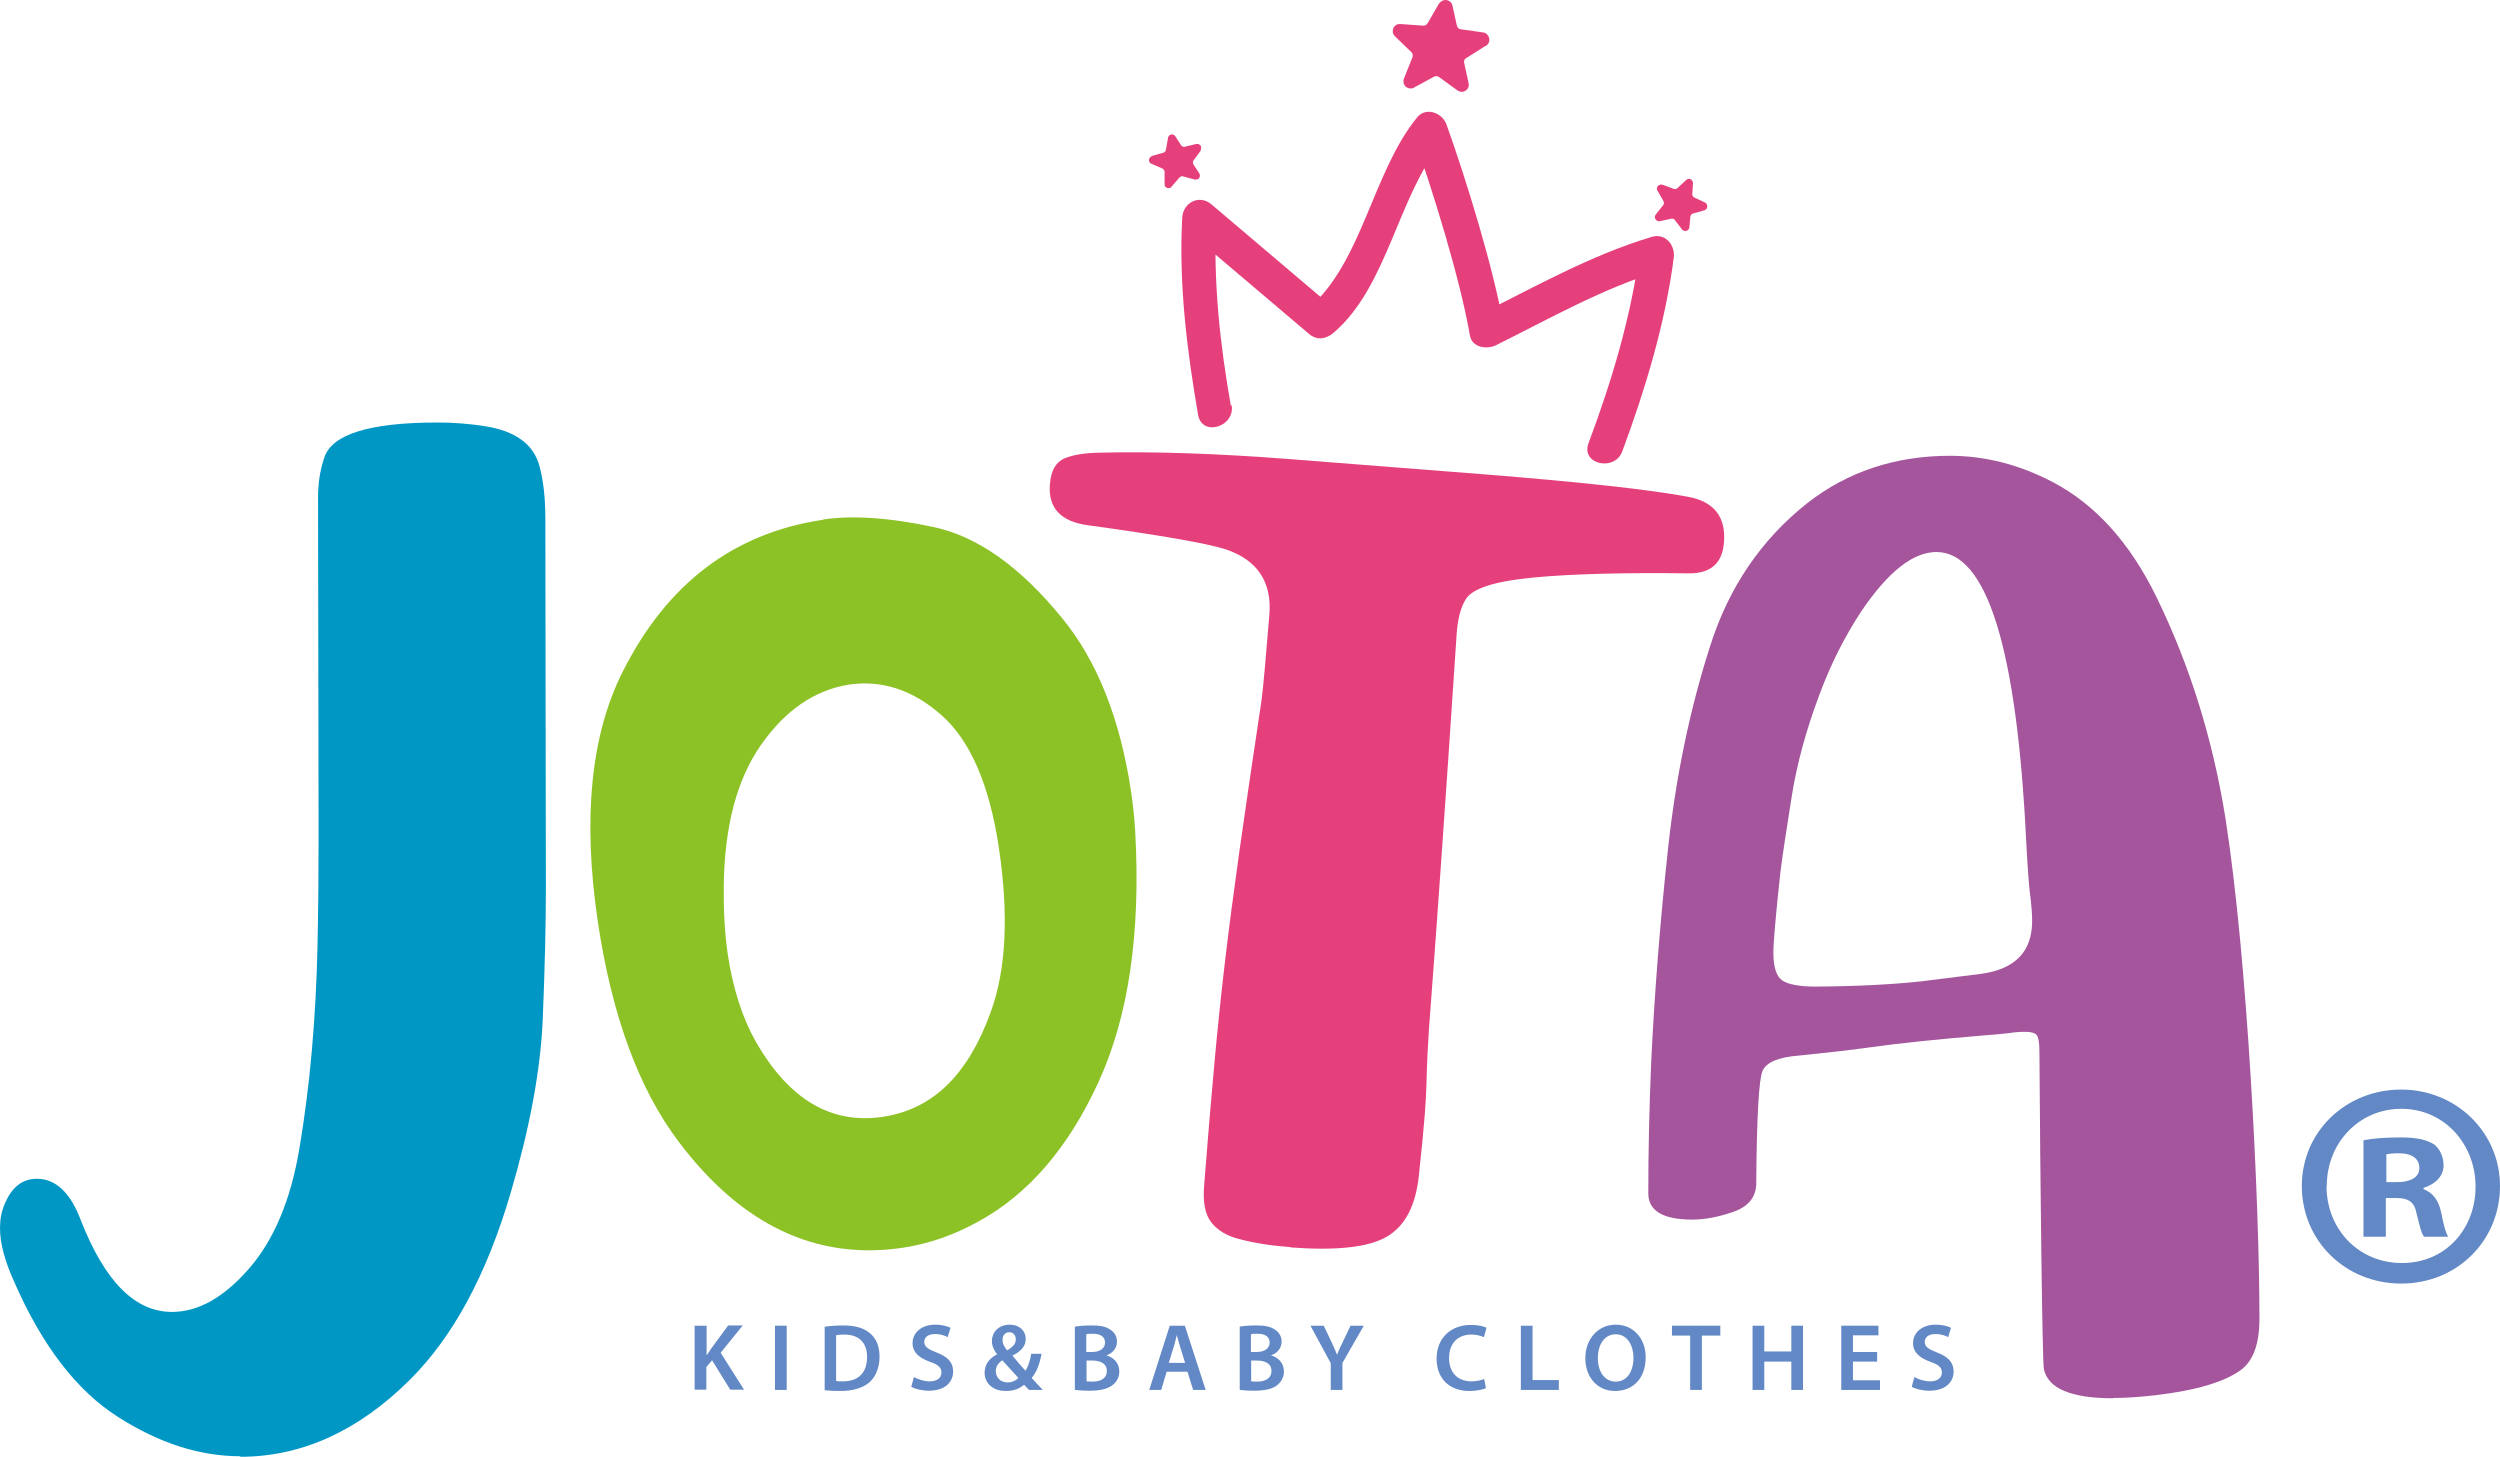 <?xml version="1.0" encoding="UTF-8"?>
<svg width="96.13px" height="56.016px" viewBox="0 0 96.13 56.016" version="1.1" xmlns="http://www.w3.org/2000/svg" xmlns:xlink="http://www.w3.org/1999/xlink">
    <title>family-jota</title>
    <g id="Page-1" stroke="none" stroke-width="1" fill="none" fill-rule="evenodd">
        <g id="DearCarat" transform="translate(-873.756, -6570.009)" fill-rule="nonzero">
            <g id="09-family-site" transform="translate(85.177, 6570)">
                <g id="family-jota" transform="translate(788.579, 0.009)">
                    <g id="Group" transform="translate(0, 16.246)">
                        <path d="M9.24,39.75 C7.69,39.75 6.12,39.25 4.54,38.24 C2.95,37.23 1.62,35.5 0.54,33.03 C0.18,32.23 0,31.55 0,30.98 C0,30.63 0.06,30.33 0.18,30.05 C0.45,29.4 0.86,29.08 1.42,29.08 C2.14,29.08 2.71,29.61 3.11,30.68 C4.03,33.03 5.19,34.2 6.61,34.2 C7.62,34.2 8.6,33.65 9.57,32.54 C10.53,31.44 11.18,29.9 11.51,27.93 C11.92,25.51 12.15,22.89 12.21,20.08 C12.24,18.67 12.25,17.27 12.25,15.88 L12.23,2.87 C12.23,2.36 12.3,1.86 12.46,1.38 C12.73,0.46 14.19,0 16.83,0 C17.46,0 18.06,0.05 18.63,0.14 C19.82,0.32 20.53,0.84 20.75,1.7 C20.9,2.27 20.97,2.93 20.97,3.69 L20.99,17.92 C20.99,19.32 20.95,20.99 20.87,22.93 C20.79,24.87 20.38,27.09 19.64,29.61 C18.72,32.75 17.43,35.15 15.76,36.81 C13.78,38.78 11.6,39.77 9.24,39.77 L9.24,39.75 Z" id="Path" fill="#0097C5"></path>
                        <path d="M31.65,3.73 C32.8,3.56 34.21,3.66 35.9,4.02 C37.59,4.38 39.23,5.55 40.83,7.51 C42.19,9.16 43.07,11.39 43.49,14.18 C43.56,14.67 43.62,15.18 43.65,15.71 C43.87,19.62 43.4,22.83 42.24,25.36 C41.08,27.89 39.54,29.68 37.61,30.73 C36.67,31.25 35.71,31.58 34.73,31.73 C31.4,32.23 28.52,30.87 26.1,27.66 C24.57,25.64 23.53,22.82 22.99,19.21 C22.4,15.25 22.71,12.05 23.93,9.61 C25.63,6.21 28.2,4.25 31.65,3.74 L31.65,3.73 Z M32.64,10.08 C31.32,10.29 30.19,11.07 29.26,12.4 C28.33,13.73 27.85,15.55 27.83,17.87 C27.82,18.8 27.87,19.65 27.98,20.42 C28.18,21.77 28.55,22.91 29.08,23.84 C30.35,26.04 31.97,26.99 33.93,26.7 C35.89,26.41 37.24,25.06 38.11,22.63 C38.69,21.01 38.79,18.92 38.41,16.36 C38.05,13.95 37.32,12.25 36.22,11.27 C35.12,10.29 33.93,9.89 32.63,10.08 L32.64,10.08 Z" id="Shape" fill="#8DC226"></path>
                        <path d="M49.63,31.71 C48.84,31.65 48.16,31.54 47.58,31.38 C47.15,31.26 46.82,31.06 46.58,30.76 C46.34,30.46 46.25,29.99 46.3,29.35 C46.88,22.05 47.12,19.93 48.51,10.67 C48.57,10.21 48.67,9.12 48.81,7.39 C48.91,6.13 48.35,5.29 47.14,4.88 C46.43,4.65 44.66,4.34 41.83,3.95 C40.79,3.81 40.3,3.29 40.37,2.38 C40.41,1.85 40.6,1.52 40.93,1.38 C41.26,1.24 41.72,1.17 42.29,1.16 C44.36,1.11 46.8,1.19 49.62,1.41 L57.03,1.99 C60.8,2.29 63.43,2.58 64.93,2.86 C65.91,3.05 66.37,3.63 66.29,4.61 C66.23,5.41 65.78,5.81 64.94,5.8 C62.45,5.77 60.46,5.82 58.97,5.96 C57.48,6.1 56.61,6.38 56.36,6.8 C56.17,7.1 56.05,7.55 56.01,8.15 C55.56,14.96 55.23,19.55 55.05,21.93 C54.7,26.32 55.03,24.55 54.56,28.94 C54.44,30.11 54.03,30.9 53.32,31.31 C52.61,31.72 51.38,31.85 49.62,31.72 L49.63,31.71 Z" id="Path" fill="#E6407C"></path>
                        <path d="M81.25,37.52 C79.63,37.52 78.74,37.14 78.59,36.39 C78.53,36.06 78.45,29.07 78.42,24.19 C78.42,23.83 78.38,23.61 78.3,23.54 C78.22,23.46 78.07,23.43 77.86,23.43 C77.69,23.43 77.49,23.44 77.24,23.48 C76.99,23.51 76.67,23.54 76.26,23.57 C74.55,23.71 73.11,23.86 71.95,24.02 C71.18,24.13 70.27,24.23 69.2,24.34 C68.39,24.4 67.91,24.6 67.77,24.94 C67.63,25.28 67.55,26.73 67.53,29.3 C67.51,29.81 67.21,30.16 66.63,30.36 C66.04,30.56 65.53,30.65 65.07,30.65 C63.94,30.65 63.38,30.31 63.38,29.64 C63.38,28 63.42,26.33 63.49,24.63 C63.62,21.89 63.84,19.15 64.14,16.38 C64.44,13.62 64.98,11.02 65.76,8.59 C66.48,6.33 67.72,4.51 69.48,3.11 C71.04,1.89 72.88,1.28 74.98,1.28 C76.33,1.28 77.65,1.62 78.93,2.29 C80.57,3.15 81.9,4.62 82.92,6.71 C84.2,9.33 85.09,12.18 85.58,15.26 C86.42,20.64 86.88,29.97 86.88,34.47 C86.88,35.45 86.63,36.11 86.14,36.45 C85.51,36.9 84.43,37.22 82.91,37.4 C82.31,37.47 81.75,37.51 81.24,37.51 L81.25,37.52 Z M69.82,21.69 C71.4,21.68 72.74,21.61 73.86,21.49 L76.18,21.2 C77.49,21.02 78.14,20.34 78.14,19.17 C78.14,18.93 78.12,18.67 78.09,18.38 C78.03,18 77.97,17.24 77.91,16.08 C77.55,8.68 76.4,4.98 74.46,4.98 C73.56,4.98 72.6,5.74 71.57,7.26 C70.94,8.22 70.4,9.28 69.97,10.44 C69.46,11.79 69.1,13.1 68.9,14.35 C68.7,15.6 68.55,16.59 68.46,17.29 C68.28,18.96 68.19,19.99 68.19,20.38 C68.19,20.95 68.31,21.31 68.54,21.46 C68.77,21.61 69.2,21.69 69.81,21.69 L69.82,21.69 Z" id="Shape" fill="#A5559C"></path>
                    </g>
                    <g id="Group" transform="translate(26.71, 50.936)" fill="#6288C5">
                        <path d="M0.01,0.04 L0.46,0.04 L0.46,1.17 L0.47,1.17 C0.53,1.08 0.59,0.99 0.65,0.9 L1.29,0.03 L1.85,0.03 L1,1.08 L1.9,2.5 L1.37,2.5 L0.67,1.37 L0.45,1.63 L0.45,2.5 L0,2.5 L0,0.03 L0.01,0.04 Z" id="Path"></path>
                        <polygon id="Path" points="3.54 0.04 3.54 2.51 3.09 2.51 3.09 0.04"></polygon>
                        <path d="M5,0.08 C5.2,0.05 5.45,0.03 5.72,0.03 C6.18,0.03 6.5,0.13 6.73,0.32 C6.97,0.51 7.11,0.81 7.11,1.23 C7.11,1.65 6.96,2 6.73,2.21 C6.48,2.43 6.09,2.55 5.61,2.55 C5.35,2.55 5.15,2.54 5,2.52 L5,0.09 L5,0.08 Z M5.45,2.17 C5.51,2.18 5.61,2.18 5.7,2.18 C6.29,2.18 6.63,1.86 6.63,1.24 C6.63,0.69 6.32,0.38 5.75,0.38 C5.61,0.38 5.5,0.39 5.44,0.41 L5.44,2.17 L5.45,2.17 Z" id="Shape"></path>
                        <path d="M8.44,2.02 C8.59,2.1 8.81,2.18 9.04,2.18 C9.33,2.18 9.49,2.04 9.49,1.84 C9.49,1.65 9.37,1.54 9.05,1.43 C8.64,1.28 8.38,1.07 8.38,0.71 C8.38,0.31 8.72,0 9.25,0 C9.52,0 9.71,0.06 9.84,0.12 L9.73,0.48 C9.64,0.43 9.47,0.36 9.24,0.36 C8.95,0.36 8.83,0.51 8.83,0.66 C8.83,0.85 8.97,0.94 9.3,1.07 C9.73,1.23 9.94,1.45 9.94,1.8 C9.94,2.2 9.64,2.54 9,2.54 C8.74,2.54 8.47,2.47 8.33,2.39 L8.43,2.02 L8.44,2.02 Z" id="Path"></path>
                        <path d="M12.86,2.51 C12.8,2.45 12.74,2.39 12.67,2.31 C12.48,2.47 12.26,2.55 11.97,2.55 C11.42,2.55 11.15,2.21 11.15,1.85 C11.15,1.52 11.34,1.29 11.63,1.14 L11.63,1.14 C11.51,0.99 11.43,0.81 11.43,0.63 C11.43,0.32 11.66,0 12.12,0 C12.47,0 12.73,0.22 12.73,0.55 C12.73,0.81 12.58,1.01 12.22,1.19 L12.22,1.19 C12.39,1.4 12.58,1.62 12.72,1.77 C12.83,1.61 12.9,1.38 12.94,1.12 L13.34,1.12 C13.27,1.5 13.16,1.81 12.96,2.05 C13.1,2.2 13.23,2.35 13.39,2.51 L12.86,2.51 L12.86,2.51 Z M12.45,2.05 C12.3,1.89 12.07,1.63 11.83,1.37 C11.71,1.45 11.58,1.58 11.58,1.78 C11.58,2.03 11.76,2.22 12.03,2.22 C12.21,2.22 12.35,2.15 12.44,2.06 L12.45,2.05 Z M11.84,0.59 C11.84,0.74 11.91,0.86 12.02,0.99 C12.23,0.86 12.35,0.74 12.35,0.57 C12.35,0.44 12.28,0.29 12.1,0.29 C11.92,0.29 11.84,0.44 11.84,0.59 Z" id="Shape"></path>
                        <path d="M14.61,0.08 C14.75,0.05 15.01,0.03 15.27,0.03 C15.6,0.03 15.81,0.07 15.98,0.19 C16.13,0.28 16.24,0.44 16.24,0.65 C16.24,0.88 16.1,1.09 15.83,1.18 L15.83,1.18 C16.09,1.25 16.33,1.46 16.33,1.8 C16.33,2.02 16.23,2.19 16.09,2.31 C15.91,2.46 15.62,2.54 15.17,2.54 C14.92,2.54 14.73,2.52 14.62,2.51 L14.62,0.08 L14.61,0.08 Z M15.06,1.05 L15.29,1.05 C15.6,1.05 15.78,0.9 15.78,0.69 C15.78,0.46 15.6,0.35 15.32,0.35 C15.19,0.35 15.11,0.35 15.06,0.37 L15.06,1.04 L15.06,1.05 Z M15.06,2.18 C15.12,2.18 15.19,2.19 15.3,2.19 C15.59,2.19 15.85,2.08 15.85,1.78 C15.85,1.49 15.6,1.38 15.29,1.38 L15.07,1.38 L15.07,2.19 L15.06,2.18 Z" id="Shape"></path>
                        <path d="M18.15,1.81 L17.94,2.51 L17.48,2.51 L18.27,0.04 L18.85,0.04 L19.65,2.51 L19.17,2.51 L18.95,1.81 L18.17,1.81 L18.15,1.81 Z M18.86,1.47 L18.67,0.86 C18.62,0.71 18.58,0.54 18.54,0.4 L18.54,0.4 C18.5,0.54 18.47,0.71 18.42,0.86 L18.23,1.47 L18.86,1.47 Z" id="Shape"></path>
                        <path d="M20.94,0.08 C21.08,0.05 21.34,0.03 21.6,0.03 C21.93,0.03 22.14,0.07 22.31,0.19 C22.46,0.28 22.57,0.44 22.57,0.65 C22.57,0.88 22.43,1.09 22.16,1.18 L22.16,1.18 C22.42,1.25 22.66,1.46 22.66,1.8 C22.66,2.02 22.56,2.19 22.42,2.31 C22.25,2.46 21.96,2.54 21.51,2.54 C21.26,2.54 21.07,2.52 20.96,2.51 L20.96,0.08 L20.94,0.08 Z M21.39,1.05 L21.62,1.05 C21.93,1.05 22.11,0.9 22.11,0.69 C22.11,0.46 21.93,0.35 21.65,0.35 C21.52,0.35 21.44,0.35 21.39,0.37 L21.39,1.04 L21.39,1.05 Z M21.39,2.18 C21.45,2.18 21.52,2.19 21.63,2.19 C21.92,2.19 22.18,2.08 22.18,1.78 C22.18,1.49 21.93,1.38 21.62,1.38 L21.4,1.38 L21.4,2.19 L21.39,2.18 Z" id="Shape"></path>
                        <path d="M24.46,2.51 L24.46,1.48 L23.68,0.04 L24.19,0.04 L24.49,0.67 C24.57,0.85 24.64,0.99 24.7,1.16 L24.7,1.16 C24.76,1 24.83,0.85 24.92,0.67 L25.22,0.04 L25.73,0.04 L24.91,1.47 L24.91,2.51 L24.46,2.51 L24.46,2.51 Z" id="Path"></path>
                        <path d="M30.43,2.44 C30.32,2.49 30.09,2.55 29.79,2.55 C29.01,2.55 28.53,2.06 28.53,1.31 C28.53,0.5 29.09,0.01 29.85,0.01 C30.15,0.01 30.36,0.07 30.45,0.12 L30.35,0.48 C30.23,0.43 30.07,0.38 29.87,0.38 C29.37,0.38 29.01,0.69 29.01,1.29 C29.01,1.83 29.33,2.18 29.87,2.18 C30.05,2.18 30.24,2.14 30.36,2.09 L30.43,2.45 L30.43,2.44 Z" id="Path"></path>
                        <polygon id="Path" points="31.77 0.04 32.22 0.04 32.22 2.13 33.23 2.13 33.23 2.51 31.77 2.51 31.77 0.04"></polygon>
                        <path d="M36.57,1.25 C36.57,2.08 36.07,2.55 35.39,2.55 C34.71,2.55 34.25,2.02 34.25,1.29 C34.25,0.56 34.73,0 35.42,0 C36.11,0 36.57,0.55 36.57,1.25 L36.57,1.25 Z M34.73,1.29 C34.73,1.79 34.98,2.19 35.42,2.19 C35.86,2.19 36.1,1.79 36.1,1.27 C36.1,0.81 35.87,0.37 35.42,0.37 C34.97,0.37 34.73,0.78 34.73,1.29 Z" id="Shape"></path>
                        <polygon id="Path" points="38.28 0.42 37.58 0.42 37.58 0.04 39.44 0.04 39.44 0.42 38.73 0.42 38.73 2.51 38.28 2.51 38.28 0.42"></polygon>
                        <polygon id="Path" points="41.13 0.04 41.13 1.03 42.17 1.03 42.17 0.04 42.62 0.04 42.62 2.51 42.17 2.51 42.17 1.42 41.13 1.42 41.13 2.51 40.68 2.51 40.68 0.04"></polygon>
                        <polygon id="Path" points="45.47 1.42 44.54 1.42 44.54 2.14 45.58 2.14 45.58 2.51 44.09 2.51 44.09 0.04 45.52 0.04 45.52 0.41 44.54 0.41 44.54 1.05 45.47 1.05 45.47 1.42"></polygon>
                        <path d="M46.91,2.02 C47.06,2.1 47.28,2.18 47.51,2.18 C47.8,2.18 47.96,2.04 47.96,1.84 C47.96,1.65 47.84,1.54 47.52,1.43 C47.11,1.28 46.85,1.07 46.85,0.71 C46.85,0.31 47.19,0 47.72,0 C47.99,0 48.19,0.06 48.31,0.12 L48.2,0.48 C48.11,0.43 47.94,0.36 47.71,0.36 C47.42,0.36 47.3,0.51 47.3,0.66 C47.3,0.85 47.44,0.94 47.77,1.07 C48.2,1.23 48.41,1.45 48.41,1.8 C48.41,2.2 48.11,2.54 47.47,2.54 C47.21,2.54 46.94,2.47 46.8,2.39 L46.9,2.02 L46.91,2.02 Z" id="Path"></path>
                    </g>
                    <g id="Group" transform="translate(44.18, 0)" fill="#E6407C">
                        <path d="M3.15,15.606 C2.73,13.236 2.46,10.766 2.59,8.356 C2.22,8.526 1.84,8.696 1.47,8.866 C3.03,10.186 4.59,11.516 6.15,12.836 C6.45,13.096 6.81,13.046 7.1,12.796 C9.18,11.016 9.56,7.556 11.28,5.446 C10.9,5.356 10.52,5.266 10.15,5.176 C10.89,7.256 11.97,10.736 12.34,12.896 C12.42,13.366 12.99,13.446 13.34,13.276 C15.44,12.236 17.46,11.076 19.72,10.396 C19.44,10.126 19.16,9.866 18.88,9.596 C18.55,12.146 17.8,14.646 16.9,17.046 C16.6,17.856 17.91,18.146 18.2,17.356 C19.09,14.956 19.85,12.446 20.18,9.906 C20.24,9.426 19.86,8.956 19.34,9.106 C16.97,9.816 14.84,11.036 12.63,12.126 C12.96,12.256 13.29,12.376 13.63,12.506 C13.26,10.346 12.19,6.876 11.44,4.786 C11.28,4.336 10.65,4.096 10.31,4.516 C8.59,6.626 8.21,10.086 6.13,11.866 C6.45,11.856 6.76,11.846 7.08,11.826 C5.52,10.506 3.96,9.176 2.4,7.856 C1.94,7.466 1.31,7.786 1.28,8.366 C1.14,10.896 1.46,13.466 1.89,15.956 C2.04,16.806 3.32,16.416 3.18,15.576 L3.18,15.576 L3.15,15.606 Z" id="Path"></path>
                        <path d="M12.97,1.756 C13.06,1.696 13.11,1.576 13.08,1.466 C13.05,1.346 12.96,1.256 12.84,1.246 L12,1.126 C11.92,1.126 11.86,1.066 11.84,0.986 L11.67,0.216 C11.64,0.066 11.49,-0.024 11.34,0.006 C11.26,0.026 11.18,0.096 11.14,0.156 L10.72,0.886 C10.68,0.956 10.61,0.996 10.53,0.986 L9.7,0.926 C9.7,0.926 9.59,0.926 9.59,0.926 C9.44,0.956 9.35,1.106 9.38,1.256 C9.39,1.316 9.42,1.356 9.46,1.396 L10.08,1.996 C10.14,2.046 10.16,2.136 10.13,2.206 L9.81,3.006 C9.79,3.056 9.78,3.116 9.79,3.186 C9.82,3.336 9.97,3.426 10.12,3.396 C10.16,3.396 10.18,3.376 10.21,3.356 L10.95,2.956 C11.01,2.916 11.1,2.916 11.16,2.966 L11.86,3.476 C11.92,3.516 12.01,3.546 12.08,3.526 C12.23,3.496 12.33,3.346 12.29,3.196 L12.12,2.416 C12.1,2.336 12.14,2.256 12.21,2.226 L12.94,1.766 L12.97,1.756 Z" id="Path"></path>
                        <path d="M1.99,5.776 C1.99,5.776 2.03,5.656 1.99,5.606 C1.95,5.546 1.88,5.526 1.82,5.536 L1.36,5.646 C1.36,5.646 1.28,5.646 1.25,5.606 L1.01,5.236 C0.96,5.166 0.87,5.146 0.8,5.196 C0.76,5.216 0.73,5.276 0.73,5.316 L0.65,5.776 C0.65,5.776 0.61,5.856 0.57,5.866 L0.12,5.996 C0.12,5.996 0.07,6.026 0.07,6.026 C0,6.076 -0.02,6.166 0.02,6.236 C0.04,6.266 0.06,6.286 0.09,6.296 L0.53,6.486 C0.53,6.486 0.6,6.546 0.6,6.586 L0.6,7.066 C0.6,7.066 0.6,7.136 0.62,7.166 C0.67,7.236 0.76,7.256 0.83,7.216 C0.85,7.206 0.86,7.196 0.87,7.176 L1.18,6.816 C1.18,6.816 1.25,6.766 1.29,6.776 L1.76,6.906 C1.76,6.906 1.85,6.906 1.89,6.886 C1.96,6.836 1.98,6.746 1.94,6.676 L1.7,6.306 C1.7,6.306 1.68,6.216 1.7,6.186 L1.99,5.796 L1.99,5.776 Z" id="Path"></path>
                        <path d="M21.36,8.086 C21.42,8.066 21.46,8.016 21.47,7.946 C21.47,7.876 21.44,7.816 21.38,7.786 L20.95,7.586 C20.95,7.586 20.89,7.526 20.89,7.486 L20.92,7.046 C20.92,6.966 20.86,6.886 20.78,6.876 C20.73,6.876 20.68,6.896 20.65,6.926 L20.31,7.246 C20.31,7.246 20.23,7.286 20.19,7.266 L19.76,7.106 C19.76,7.106 19.7,7.096 19.7,7.096 C19.61,7.096 19.54,7.156 19.53,7.236 C19.53,7.266 19.53,7.296 19.55,7.326 L19.79,7.746 C19.79,7.746 19.81,7.836 19.79,7.866 L19.49,8.246 C19.49,8.246 19.45,8.306 19.45,8.336 C19.45,8.416 19.51,8.496 19.59,8.506 C19.61,8.506 19.62,8.506 19.64,8.506 L20.1,8.406 C20.1,8.406 20.19,8.406 20.21,8.446 L20.5,8.826 C20.5,8.826 20.57,8.886 20.61,8.886 C20.7,8.886 20.77,8.826 20.78,8.746 L20.82,8.306 C20.82,8.306 20.86,8.226 20.9,8.216 L21.36,8.086 L21.36,8.086 Z" id="Path"></path>
                    </g>
                    <path d="M96.13,45.606 C96.13,47.706 94.48,49.356 92.33,49.356 C90.18,49.356 88.51,47.706 88.51,45.606 C88.51,43.506 90.21,41.896 92.33,41.896 C94.45,41.896 96.13,43.546 96.13,45.606 Z M89.46,45.606 C89.46,47.256 90.68,48.566 92.36,48.566 C94.04,48.566 95.19,47.256 95.19,45.626 C95.19,43.996 93.99,42.636 92.34,42.636 C90.69,42.636 89.47,43.966 89.47,45.596 L89.46,45.606 Z M91.74,47.556 L90.88,47.556 L90.88,43.846 C91.22,43.776 91.7,43.736 92.31,43.736 C93.01,43.736 93.33,43.846 93.6,44.006 C93.8,44.166 93.96,44.456 93.96,44.816 C93.96,45.226 93.64,45.536 93.19,45.676 L93.19,45.726 C93.55,45.866 93.76,46.136 93.87,46.626 C93.98,47.196 94.05,47.416 94.14,47.556 L93.21,47.556 C93.1,47.416 93.03,47.086 92.92,46.656 C92.85,46.246 92.63,46.066 92.15,46.066 L91.74,46.066 L91.74,47.556 Z M91.76,45.456 L92.17,45.456 C92.64,45.456 93.03,45.296 93.03,44.916 C93.03,44.576 92.78,44.346 92.24,44.346 C92.01,44.346 91.85,44.366 91.76,44.386 L91.76,45.446 L91.76,45.456 Z" id="Shape" fill="#6288C5"></path>
                </g>
            </g>
        </g>
    </g>
</svg>